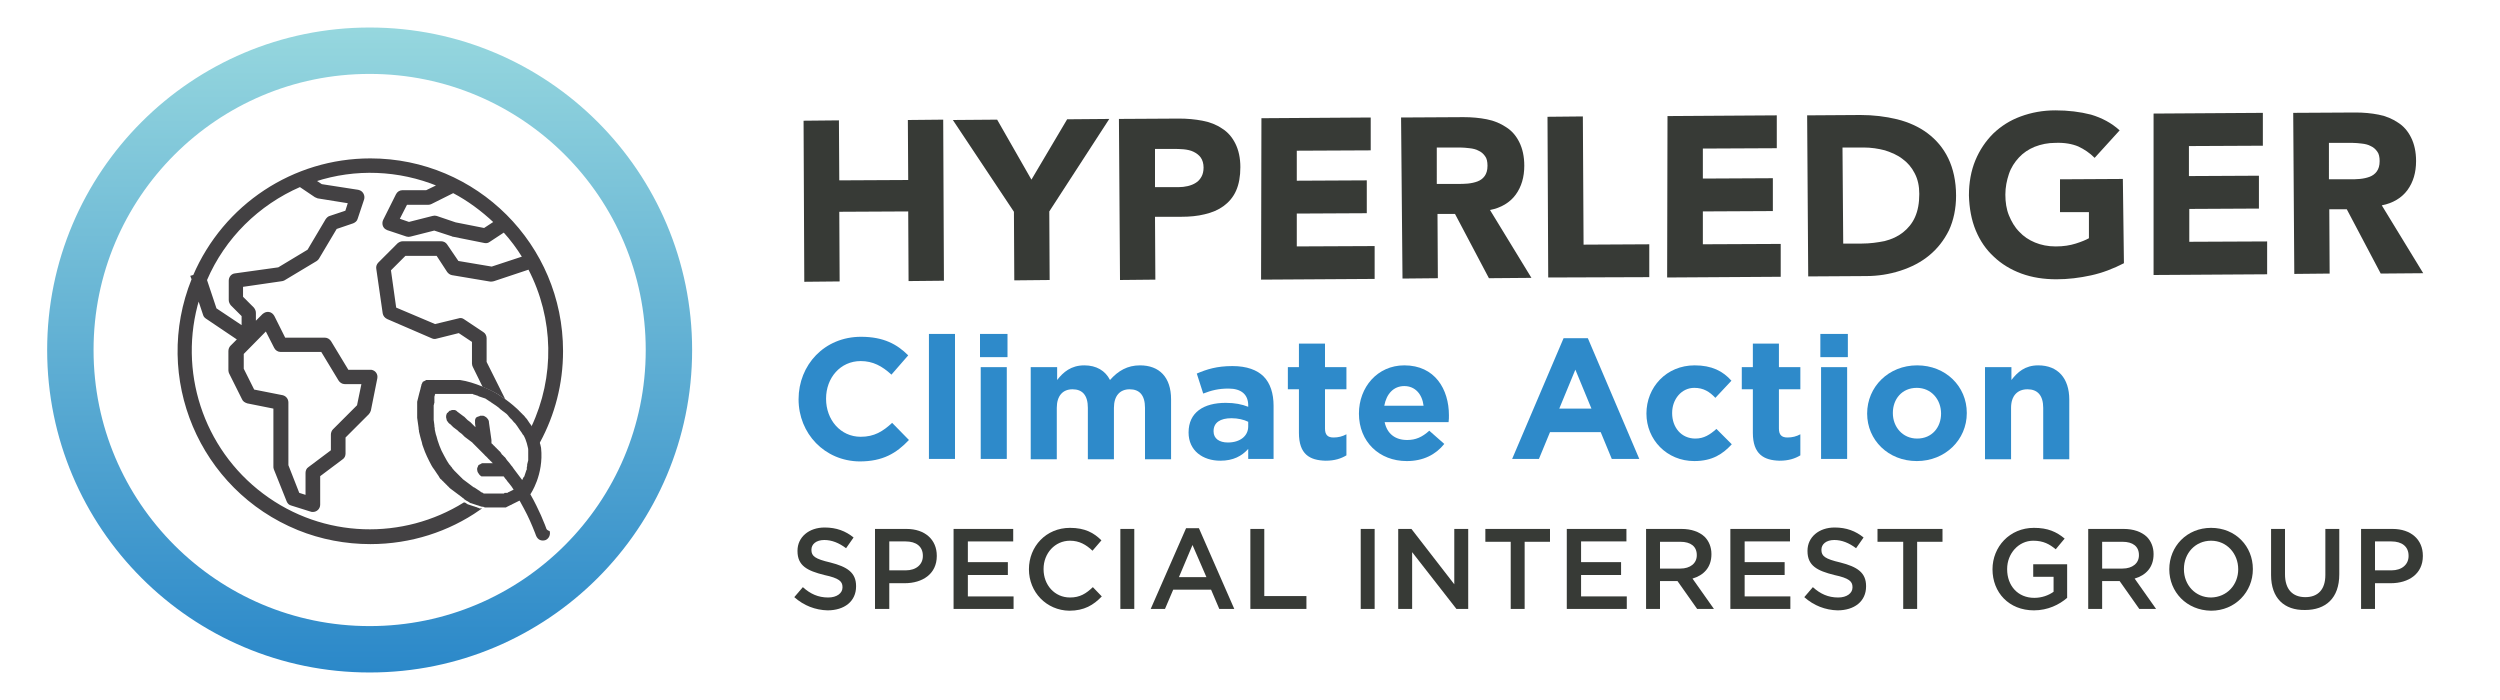 <?xml version="1.0" encoding="UTF-8"?> <!-- Generator: Adobe Illustrator 24.0.2, SVG Export Plug-In . SVG Version: 6.00 Build 0) --> <svg xmlns="http://www.w3.org/2000/svg" xmlns:xlink="http://www.w3.org/1999/xlink" version="1.1" id="Layer_1" x="0px" y="0px" viewBox="0 0 700 196" style="enable-background:new 0 0 700 196;" xml:space="preserve"> <style type="text/css"> .st0{fill:#373A36;} .st1{fill:#424143;} .st2{fill:none;stroke:url(#SVGID_1_);stroke-width:12.991;stroke-miterlimit:10;} .st3{fill:none;stroke:url(#SVGID_2_);stroke-width:12.991;stroke-miterlimit:10;} .st4{fill:none;stroke:url(#SVGID_3_);stroke-width:12.991;stroke-miterlimit:10;} .st5{fill:none;stroke:url(#SVGID_4_);stroke-width:12.991;stroke-miterlimit:10;} .st6{fill:none;stroke:url(#SVGID_5_);stroke-width:12.991;stroke-miterlimit:10;} .st7{fill:none;stroke:url(#SVGID_6_);stroke-width:12.991;stroke-miterlimit:10;} .st8{fill:none;stroke:url(#SVGID_7_);stroke-width:12.991;stroke-miterlimit:10;} .st9{fill:none;stroke:url(#SVGID_8_);stroke-width:12.991;stroke-miterlimit:10;} .st10{fill:none;stroke:url(#SVGID_9_);stroke-width:12.991;stroke-miterlimit:10;} .st11{fill:none;stroke:url(#SVGID_10_);stroke-width:12.991;stroke-miterlimit:10;} .st12{fill:#FFFFFF;} .st13{fill:#424143;stroke:#424143;stroke-width:0.612;stroke-miterlimit:10;} .st14{fill:#2E8ACA;} .st15{fill:none;stroke:url(#SVGID_11_);stroke-width:12.991;stroke-miterlimit:10;} .st16{fill:none;stroke:url(#SVGID_12_);stroke-width:12.991;stroke-miterlimit:10;} .st17{fill:#434244;} .st18{fill:#434143;} .st19{fill:none;stroke:#434143;stroke-width:3.163;stroke-linejoin:round;stroke-miterlimit:10;} .st20{fill:none;stroke:url(#SVGID_13_);stroke-width:12.991;stroke-miterlimit:10;} .st21{fill:#424143;stroke:#424143;stroke-width:0.135;stroke-miterlimit:10;} .st22{fill:none;} .st23{fill:#434143;stroke:#434143;stroke-width:0.5;stroke-miterlimit:10;} .st24{fill:none;stroke:#545453;stroke-width:0;stroke-linecap:round;stroke-linejoin:round;} </style> <g> <g> <path class="st14" d="M223.6,111.8L223.6,111.8c0-9.6,7.2-17.5,17.5-17.5c6.3,0,10.1,2.1,13.2,5.2l-4.7,5.4 c-2.6-2.4-5.2-3.8-8.6-3.8c-5.7,0-9.7,4.7-9.7,10.5v0.1c0,5.8,4,10.6,9.7,10.6c3.8,0,6.2-1.5,8.8-3.9l4.7,4.8 c-3.5,3.7-7.3,6-13.8,6C230.9,129.1,223.6,121.4,223.6,111.8z"></path> <path class="st14" d="M260.1,93.5h7.3v35h-7.3V93.5z"></path> <path class="st14" d="M274.4,93.5h7.7v6.5h-7.7V93.5z M274.6,102.8h7.3v25.7h-7.3V102.8z"></path> <path class="st14" d="M288.7,102.8h7.3v3.6c1.7-2.2,3.9-4.1,7.6-4.1c3.4,0,5.9,1.5,7.2,4.1c2.3-2.6,4.9-4.1,8.4-4.1 c5.4,0,8.7,3.3,8.7,9.5v16.8h-7.3v-14.4c0-3.5-1.5-5.2-4.3-5.2c-2.7,0-4.4,1.8-4.4,5.2v14.4h-7.3v-14.4c0-3.5-1.5-5.2-4.3-5.2 c-2.7,0-4.4,1.8-4.4,5.2v14.4h-7.3V102.8z"></path> <path class="st14" d="M332.8,121.1L332.8,121.1c0-5.7,4.3-8.3,10.4-8.3c2.6,0,4.5,0.4,6.3,1.1v-0.4c0-3-1.9-4.7-5.5-4.7 c-2.8,0-4.8,0.5-7.1,1.4l-1.8-5.6c2.8-1.2,5.6-2.1,10-2.1c4,0,6.9,1.1,8.7,2.9c1.9,1.9,2.8,4.8,2.8,8.2v14.9h-7.1v-2.8 c-1.8,2-4.2,3.3-7.8,3.3C336.8,129,332.8,126.2,332.8,121.1z M349.5,119.4v-1.3c-1.2-0.6-2.9-1-4.7-1c-3.1,0-5,1.2-5,3.6v0.1 c0,2,1.6,3.1,4,3.1C347.2,123.9,349.5,122.1,349.5,119.4z"></path> <path class="st14" d="M363.7,121.2V109h-3.1v-6.2h3.1v-6.6h7.3v6.6h6v6.2h-6v11c0,1.7,0.7,2.5,2.4,2.5c1.3,0,2.5-0.3,3.6-0.9v5.9 c-1.5,0.9-3.3,1.5-5.8,1.5C366.7,128.9,363.7,127.2,363.7,121.2z"></path> <path class="st14" d="M380.5,115.8L380.5,115.8c0-7.4,5.2-13.5,12.7-13.5c8.6,0,12.5,6.7,12.5,14c0,0.6,0,1.2-0.1,1.9h-17.9 c0.7,3.3,3,5,6.3,5c2.4,0,4.2-0.8,6.2-2.6l4.2,3.7c-2.4,3-5.9,4.8-10.5,4.8C386.2,129.1,380.5,123.7,380.5,115.8z M398.6,113.6 c-0.4-3.3-2.4-5.5-5.4-5.5c-3,0-5,2.2-5.6,5.5H398.6z"></path> <path class="st14" d="M437.8,94.7h6.8l14.4,33.8h-7.7l-3.1-7.5H434l-3.1,7.5h-7.5L437.8,94.7z M445.6,114.4l-4.5-10.9l-4.5,10.9 H445.6z"></path> <path class="st14" d="M461,115.8L461,115.8c0-7.4,5.6-13.5,13.5-13.5c4.8,0,7.9,1.6,10.3,4.3l-4.5,4.8c-1.6-1.7-3.3-2.8-5.9-2.8 c-3.6,0-6.2,3.2-6.2,7v0.1c0,3.9,2.5,7.1,6.5,7.1c2.4,0,4.1-1.1,5.9-2.7l4.3,4.3c-2.5,2.7-5.4,4.7-10.5,4.7 C466.7,129.1,461,123.1,461,115.8z"></path> <path class="st14" d="M490.8,121.2V109h-3.1v-6.2h3.1v-6.6h7.3v6.6h6v6.2h-6v11c0,1.7,0.7,2.5,2.4,2.5c1.3,0,2.5-0.3,3.6-0.9v5.9 c-1.5,0.9-3.3,1.5-5.8,1.5C493.9,128.9,490.8,127.2,490.8,121.2z"></path> <path class="st14" d="M509.7,93.5h7.7v6.5h-7.7V93.5z M509.9,102.8h7.3v25.7h-7.3V102.8z"></path> <path class="st14" d="M522.8,115.8L522.8,115.8c0-7.5,6-13.5,14-13.5c8,0,13.9,5.9,13.9,13.3v0.1c0,7.4-6,13.4-14,13.4 C528.7,129.1,522.8,123.2,522.8,115.8z M543.5,115.8L543.5,115.8c0-3.9-2.7-7.2-6.8-7.2c-4.2,0-6.7,3.2-6.7,7v0.1 c0,3.8,2.7,7.1,6.8,7.1C541,122.8,543.5,119.6,543.5,115.8z"></path> <path class="st14" d="M555.9,102.8h7.3v3.6c1.7-2.2,3.8-4.1,7.5-4.1c5.5,0,8.7,3.6,8.7,9.6v16.7h-7.3v-14.4c0-3.5-1.6-5.2-4.4-5.2 s-4.6,1.8-4.6,5.2v14.4h-7.3V102.8z"></path> <path class="st0" d="M222.4,167.2l2.4-2.8c2.1,1.9,4.3,2.9,7.1,2.9c2.4,0,4-1.2,4-2.8v-0.1c0-1.6-0.9-2.5-5.1-3.4 c-4.8-1.2-7.5-2.6-7.5-6.7v-0.1c0-3.8,3.2-6.5,7.6-6.5c3.3,0,5.9,1,8.1,2.8l-2.1,3c-2-1.5-4-2.3-6.1-2.3c-2.3,0-3.6,1.2-3.6,2.7 v0.1c0,1.7,1,2.5,5.3,3.5c4.7,1.2,7.2,2.8,7.2,6.6v0.1c0,4.2-3.3,6.7-8,6.7C228.3,170.8,225.1,169.6,222.4,167.2z"></path> <path class="st0" d="M245,148.1h8.8c5.2,0,8.5,3,8.5,7.5v0.1c0,5-4,7.6-9,7.6H249v7.2H245V148.1z M253.6,159.7c3,0,4.8-1.7,4.8-4 v-0.1c0-2.6-1.9-4-4.8-4H249v8.1H253.6z"></path> <path class="st0" d="M267.1,148.1h16.6v3.5H271v5.8h11.2v3.6H271v6h12.8v3.5h-16.8V148.1z"></path> <path class="st0" d="M288.1,159.4L288.1,159.4c0-6.4,4.8-11.6,11.5-11.6c4.2,0,6.7,1.4,8.8,3.5l-2.5,2.9c-1.8-1.7-3.7-2.8-6.3-2.8 c-4.2,0-7.4,3.5-7.4,7.9v0.1c0,4.4,3.1,7.9,7.4,7.9c2.8,0,4.5-1.1,6.4-2.9l2.5,2.6c-2.3,2.4-4.9,4-9.1,4 C293,170.9,288.1,165.8,288.1,159.4z"></path> <path class="st0" d="M313.7,148.1h3.9v22.4h-3.9V148.1z"></path> <path class="st0" d="M332.1,147.9h3.6l9.9,22.6h-4.2l-2.3-5.4h-10.6l-2.3,5.4h-4L332.1,147.9z M337.8,161.6l-3.9-9l-3.8,9H337.8z"></path> <path class="st0" d="M350.1,148.1h3.9v18.8h11.8v3.6h-15.7V148.1z"></path> <path class="st0" d="M381,148.1h3.9v22.4H381V148.1z"></path> <path class="st0" d="M391.6,148.1h3.6l12,15.5v-15.5h3.9v22.4h-3.3l-12.4-15.9v15.9h-3.9V148.1z"></path> <path class="st0" d="M423,151.7h-7.1v-3.6H434v3.6h-7.1v18.8H423V151.7z"></path> <path class="st0" d="M438.8,148.1h16.6v3.5h-12.7v5.8h11.2v3.6h-11.2v6h12.8v3.5h-16.8V148.1z"></path> <path class="st0" d="M460.8,148.1h10c2.8,0,5,0.8,6.5,2.2c1.2,1.2,1.9,2.9,1.9,4.8v0.1c0,3.7-2.2,5.9-5.3,6.8l6,8.5h-4.7l-5.5-7.8 h-4.9v7.8h-3.9V148.1z M470.5,159.2c2.8,0,4.6-1.5,4.6-3.7v-0.1c0-2.4-1.7-3.7-4.6-3.7h-5.7v7.5H470.5z"></path> <path class="st0" d="M484.6,148.1h16.6v3.5h-12.7v5.8h11.2v3.6h-11.2v6h12.8v3.5h-16.8V148.1z"></path> <path class="st0" d="M505.2,167.2l2.4-2.8c2.1,1.9,4.3,2.9,7.1,2.9c2.4,0,4-1.2,4-2.8v-0.1c0-1.6-0.9-2.5-5.1-3.4 c-4.8-1.2-7.5-2.6-7.5-6.7v-0.1c0-3.8,3.2-6.5,7.6-6.5c3.3,0,5.9,1,8.1,2.8l-2.1,3c-2-1.5-4-2.3-6.1-2.3c-2.3,0-3.6,1.2-3.6,2.7 v0.1c0,1.7,1,2.5,5.3,3.5c4.7,1.2,7.2,2.8,7.2,6.6v0.1c0,4.2-3.3,6.7-8,6.7C511.1,170.8,507.9,169.6,505.2,167.2z"></path> <path class="st0" d="M532.8,151.7h-7.1v-3.6h18.2v3.6h-7.1v18.8h-3.9V151.7z"></path> <path class="st0" d="M557.9,159.4L557.9,159.4c0-6.3,4.8-11.6,11.6-11.6c3.9,0,6.3,1.1,8.6,3l-2.5,3c-1.7-1.4-3.4-2.4-6.3-2.4 c-4.1,0-7.3,3.6-7.3,7.9v0.1c0,4.6,3,8,7.6,8c2.1,0,4-0.7,5.4-1.7v-4.2h-5.7V158h9.5v9.4c-2.2,1.9-5.4,3.5-9.3,3.5 C562.5,170.9,557.9,165.9,557.9,159.4z"></path> <path class="st0" d="M584.6,148.1h10c2.8,0,5,0.8,6.5,2.2c1.2,1.2,1.9,2.9,1.9,4.8v0.1c0,3.7-2.2,5.9-5.3,6.8l6,8.5H599l-5.5-7.8 h-4.9v7.8h-3.9V148.1z M594.3,159.2c2.8,0,4.6-1.5,4.6-3.7v-0.1c0-2.4-1.7-3.7-4.6-3.7h-5.7v7.5H594.3z"></path> <path class="st0" d="M607.4,159.4L607.4,159.4c0-6.4,4.9-11.6,11.7-11.6c6.9,0,11.7,5.2,11.7,11.5v0.1c0,6.3-4.9,11.6-11.7,11.6 C612.2,170.9,607.4,165.7,607.4,159.4z M626.7,159.4L626.7,159.4c0-4.4-3.2-8-7.6-8c-4.4,0-7.6,3.5-7.6,7.9v0.1 c0,4.4,3.2,7.9,7.6,7.9C623.6,167.2,626.7,163.7,626.7,159.4z"></path> <path class="st0" d="M635.9,161v-12.9h3.9v12.7c0,4.2,2.1,6.4,5.7,6.4c3.5,0,5.6-2.1,5.6-6.2v-12.9h3.9v12.7c0,6.7-3.8,10-9.6,10 C639.6,170.9,635.9,167.5,635.9,161z"></path> <path class="st0" d="M661.1,148.1h8.8c5.2,0,8.5,3,8.5,7.5v0.1c0,5-4,7.6-9,7.6H665v7.2h-3.9V148.1z M669.6,159.7 c3,0,4.8-1.7,4.8-4v-0.1c0-2.6-1.9-4-4.8-4H665v8.1H669.6z"></path> </g> <g> <g> <path class="st0" d="M225,33.8l9.9-0.1l0.1,16.8l19.3-0.1l-0.1-16.8l9.9-0.1l0.2,45.1l-9.9,0.1l-0.1-19.5l-19.3,0.1l0.1,19.5 l-9.9,0.1L225,33.8z"></path> </g> <g> <path class="st0" d="M283.9,59.3l-17.1-25.7l12.4-0.1l9.6,16.8l10-16.9l11.8-0.1l-16.8,25.9l0.1,19.2l-9.9,0.1L283.9,59.3z"></path> </g> <g> <path class="st0" d="M313.3,33.3l16.8-0.1c2.3,0,4.5,0.2,6.6,0.6c2.1,0.4,3.9,1.1,5.5,2.2c1.6,1,2.8,2.4,3.7,4.2 c0.9,1.8,1.4,4,1.4,6.6c0,2.6-0.4,4.8-1.2,6.6c-0.8,1.8-2,3.2-3.5,4.3c-1.5,1.1-3.2,1.8-5.3,2.3c-2,0.5-4.2,0.7-6.6,0.7l-7.3,0 l0.1,17.6l-9.9,0.1L313.3,33.3z M323.4,52.4l6.6,0c0.9,0,1.7-0.1,2.6-0.3c0.8-0.2,1.6-0.5,2.2-0.9c0.7-0.4,1.2-1,1.6-1.7 c0.4-0.7,0.6-1.6,0.6-2.6c0-1.1-0.3-2.1-0.8-2.8c-0.5-0.7-1.2-1.2-2-1.6c-0.8-0.4-1.8-0.6-2.8-0.7c-1-0.1-2-0.1-2.9-0.1l-5.1,0 L323.4,52.4z"></path> </g> <g> <path class="st0" d="M353.2,33.1l30.6-0.2l0,9.2l-20.7,0.1l0,8.4l19.6-0.1l0,9.2l-19.6,0.1l0,9.2l21.8-0.1l0,9.2l-31.8,0.2 L353.2,33.1z"></path> </g> <g> <path class="st0" d="M392.3,32.9l17.5-0.1c2.3,0,4.5,0.2,6.5,0.6c2.1,0.4,3.9,1.2,5.4,2.2c1.6,1,2.8,2.4,3.7,4.2 c0.9,1.8,1.4,4,1.4,6.6c0,3.2-0.8,5.9-2.4,8.1c-1.6,2.2-4.1,3.7-7.2,4.3l11.6,19l-11.9,0.1l-9.5-18l-4.9,0l0.1,18l-9.9,0.1 L392.3,32.9z M402.3,51.5l5.9,0c0.9,0,1.8,0,2.8-0.1c1-0.1,1.9-0.3,2.7-0.6c0.8-0.3,1.5-0.8,2-1.5c0.5-0.7,0.8-1.6,0.8-2.9 c0-1.1-0.2-2.1-0.7-2.7c-0.5-0.7-1.1-1.2-1.8-1.5c-0.7-0.4-1.6-0.6-2.5-0.7c-0.9-0.1-1.8-0.2-2.7-0.2l-6.5,0L402.3,51.5z"></path> </g> <g> <path class="st0" d="M433.3,32.7l9.9-0.1l0.2,35.9l18.4-0.1l0,9.2l-28.3,0.1L433.3,32.7z"></path> </g> <g> <path class="st0" d="M466.9,32.5l30.6-0.2l0,9.2l-20.7,0.1l0,8.4l19.6-0.1l0,9.2l-19.6,0.1l0,9.2l21.8-0.1l0,9.2l-31.8,0.2 L466.9,32.5z"></path> </g> <g> <path class="st0" d="M506,32.3l14.9-0.1c3.6,0,7,0.4,10.3,1.2c3.2,0.8,6.1,2.1,8.5,3.9c2.4,1.8,4.4,4.1,5.8,7 c1.4,2.9,2.2,6.4,2.2,10.5c0,3.6-0.7,6.9-2,9.7c-1.4,2.8-3.2,5.1-5.5,7c-2.3,1.9-5,3.3-8.1,4.3c-3.1,1-6.3,1.5-9.6,1.5l-16.2,0.1 L506,32.3z M516.1,68.2l5.2,0c2.3,0,4.4-0.3,6.4-0.7c2-0.5,3.7-1.3,5.1-2.4c1.4-1.1,2.6-2.5,3.4-4.3c0.8-1.8,1.2-3.9,1.2-6.5 c0-2.2-0.4-4.1-1.3-5.8c-0.8-1.6-2-3-3.4-4c-1.4-1.1-3.1-1.8-4.9-2.4c-1.9-0.5-3.9-0.8-6-0.8l-5.9,0L516.1,68.2z"></path> </g> <g> <path class="st0" d="M594.7,73.7c-2.9,1.5-6,2.7-9.2,3.4c-3.2,0.7-6.4,1.1-9.7,1.1c-3.5,0-6.8-0.5-9.8-1.6 c-3-1.1-5.6-2.7-7.7-4.7c-2.2-2-3.9-4.5-5.1-7.4c-1.2-2.9-1.8-6.2-1.9-9.8c0-3.6,0.6-6.9,1.8-9.8c1.2-2.9,2.9-5.4,5-7.5 c2.2-2.1,4.7-3.7,7.7-4.8c3-1.1,6.2-1.7,9.7-1.7c3.6,0,6.9,0.4,10,1.2c3,0.9,5.7,2.3,8,4.4l-7,7.7c-1.4-1.4-2.9-2.4-4.6-3.2 c-1.7-0.7-3.8-1.1-6.4-1c-2.1,0-4,0.4-5.8,1.1c-1.7,0.7-3.2,1.7-4.4,3c-1.2,1.3-2.2,2.8-2.8,4.6c-0.6,1.8-1,3.7-1,5.8 c0,2.1,0.3,4.1,1,5.8s1.6,3.3,2.9,4.6c1.2,1.3,2.7,2.3,4.4,3c1.7,0.7,3.6,1.1,5.8,1.1c2.2,0,4-0.3,5.6-0.8c1.6-0.5,2.8-1,3.7-1.5 l0-7.3l-8.1,0l0-9.2l17.6-0.1L594.7,73.7z"></path> </g> <g> <path class="st0" d="M603,31.8l30.6-0.2l0,9.2l-20.7,0.1l0,8.4l19.6-0.1l0,9.2L613,58.5l0,9.2l21.8-0.1l0,9.2l-31.8,0.2L603,31.8 z"></path> </g> <g> <path class="st0" d="M642.1,31.6l17.4-0.1c2.3,0,4.5,0.2,6.5,0.6c2.1,0.4,3.9,1.2,5.4,2.2c1.6,1,2.8,2.4,3.7,4.2 c0.9,1.8,1.4,4,1.4,6.6c0,3.2-0.8,5.9-2.4,8.1c-1.6,2.2-4.1,3.7-7.2,4.3l11.6,19l-11.9,0.1l-9.5-18l-4.9,0l0.1,18l-9.9,0.1 L642.1,31.6z M652.1,50.2l5.9,0c0.9,0,1.8,0,2.8-0.1c1-0.1,1.9-0.3,2.7-0.6c0.8-0.3,1.5-0.8,2-1.5c0.5-0.7,0.8-1.6,0.8-2.9 c0-1.1-0.2-2.1-0.7-2.7c-0.5-0.7-1.1-1.2-1.8-1.5c-0.7-0.4-1.6-0.6-2.5-0.7c-0.9-0.1-1.8-0.2-2.7-0.2l-6.5,0L652.1,50.2z"></path> </g> </g> </g> <linearGradient id="SVGID_1_" gradientUnits="userSpaceOnUse" x1="103.529" y1="188.263" x2="103.529" y2="7.737"> <stop offset="0" style="stop-color:#2B88C9"></stop> <stop offset="1" style="stop-color:#96D7DE"></stop> </linearGradient> <circle class="st2" cx="103.5" cy="98" r="83.8"></circle> <g> <path class="st22" d="M119.8,57.1h-6.1l-2.2,4.3l2.9,1l6.7-1.7c0.3-0.1,0.7-0.1,1,0l5.3,1.8l8.1,1.6l2.9-1.9 c-3.5-3.3-7.4-6.2-11.7-8.4l-6.2,3.1C120.3,57,120.1,57.1,119.8,57.1z"></path> <path class="st22" d="M67.8,91.4v-3.1l-3.1-3.1c-0.3-0.3-0.5-0.8-0.5-1.3v-5.4c0-0.9,0.7-1.6,1.5-1.8L78,75.1l8.3-5l5.1-8.6 c0.2-0.4,0.6-0.6,1-0.8l4.5-1.5l0.8-2.5L89,55.3c-0.3,0-0.5-0.1-0.7-0.3L84,52.1c-11.8,5-21.2,14.4-26.4,26.2l2.7,8.1L67.8,91.4z"></path> <path class="st22" d="M126,132.2c-0.2-0.2-0.4-0.5-0.6-0.7c-0.1-0.2-0.2-0.4-0.4-0.5c0.1,0.2,0.2,0.4,0.4,0.5 C125.6,131.7,125.8,131.9,126,132.2c0.1,0.2,0.3,0.3,0.5,0.5c0.2,0.2,0.3,0.3,0.5,0.5c-0.2-0.2-0.3-0.3-0.5-0.5 C126.3,132.5,126.1,132.4,126,132.2z"></path> <path class="st22" d="M121.1,122.5c0.1,0.4,0.2,0.8,0.3,1.1c0.3,1,0.7,2,1.1,2.9c-0.4-0.9-0.8-1.9-1.1-2.9 C121.3,123.3,121.2,122.9,121.1,122.5z"></path> <path class="st22" d="M129.9,135.9c0.1,0.1,0.3,0.2,0.4,0.3c0.1,0.1,0.3,0.2,0.4,0.3c-0.1-0.1-0.3-0.2-0.4-0.3 C130.2,136.1,130,136,129.9,135.9z"></path> <path class="st22" d="M141.3,137.8C141.4,137.8,141.4,137.8,141.3,137.8c0.1,0,0.1-0.1,0.1-0.1 C141.5,137.7,141.4,137.7,141.3,137.8C141.4,137.8,141.4,137.8,141.3,137.8z"></path> <path class="st22" d="M124.7,110.1L124.7,110.1c0.1,0,0.1,0,0.2,0C124.8,110.1,124.8,110.1,124.7,110.1z"></path> <path class="st22" d="M120.5,119.7c0,0.2,0,0.4,0.1,0.5c0,0.3,0.1,0.5,0.1,0.8c-0.1-0.3-0.1-0.5-0.1-0.8 C120.6,120,120.6,119.9,120.5,119.7z"></path> <path class="st22" d="M140.9,138c0,0,0.1,0,0.1,0c0,0,0,0,0.1,0c0,0,0,0-0.1,0C141,138,140.9,138,140.9,138z"></path> <path class="st22" d="M140,138.4c0,0,0.1,0,0.1-0.1c0,0,0.1,0,0.1-0.1c0,0-0.1,0-0.1,0.1C140.1,138.3,140.1,138.4,140,138.4z"></path> <path class="st22" d="M139.3,138.5C139.3,138.5,139.2,138.5,139.3,138.5L139.3,138.5C139.2,138.5,139.3,138.5,139.3,138.5 c0.1,0,0.2,0,0.2,0c0.1,0,0.2,0,0.2,0c-0.1,0-0.2,0-0.2,0C139.4,138.5,139.3,138.5,139.3,138.5z"></path> <path class="st22" d="M140.5,138.2c0,0,0.1,0,0.1,0c0,0,0.1,0,0.1,0c0,0-0.1,0-0.1,0C140.6,138.1,140.5,138.2,140.5,138.2z"></path> <path class="st22" d="M128.1,134.5c0.1,0.1,0.1,0.2,0.2,0.2c0.1,0.1,0.3,0.2,0.4,0.3c-0.1-0.1-0.3-0.2-0.4-0.3 C128.3,134.6,128.2,134.5,128.1,134.5z"></path> <path class="st22" d="M130.9,110.9c0,0-0.1,0-0.1,0c0,0-0.1,0-0.1,0c0,0,0.1,0,0.1,0C130.8,110.8,130.9,110.8,130.9,110.9z"></path> <path class="st22" d="M130.3,110.7c0,0-0.1,0-0.1,0c0,0-0.1,0-0.1,0c0,0,0.1,0,0.1,0C130.3,110.7,130.3,110.7,130.3,110.7z"></path> <path class="st22" d="M129.3,110.5c-0.1,0-0.1,0-0.2,0c-0.1,0-0.1,0-0.2,0c0.1,0,0.1,0,0.2,0C129.2,110.5,129.2,110.5,129.3,110.5z "></path> <path class="st22" d="M120.3,116.2c0,0.2,0,0.4,0,0.5c0,0.2,0,0.4,0,0.5c0-0.2,0-0.4,0-0.5C120.3,116.6,120.3,116.4,120.3,116.2z"></path> <path class="st22" d="M129.8,110.6c0,0-0.1,0-0.1,0c0,0-0.1,0-0.1,0c0,0,0.1,0,0.1,0C129.7,110.6,129.8,110.6,129.8,110.6z"></path> <path class="st22" d="M134,111.9c0.1,0,0.2,0.1,0.3,0.1c0.1,0,0.2,0.1,0.3,0.1c0.1,0,0.2,0.1,0.3,0.1c-0.1,0-0.2-0.1-0.3-0.1 c-0.1,0-0.2-0.1-0.3-0.1C134.2,111.9,134.1,111.9,134,111.9c-0.1,0-0.2-0.1-0.3-0.1c-0.1,0-0.1,0-0.2-0.1c0,0,0.1,0,0.2,0.1 C133.8,111.8,133.9,111.8,134,111.9z"></path> <path class="st22" d="M138.2,114L138.2,114C138.2,114,138.2,114,138.2,114c-0.2-0.1-0.3-0.2-0.4-0.2 C137.9,113.9,138,113.9,138.2,114C138.2,114,138.2,114,138.2,114z"></path> <path class="st22" d="M132.1,111.1c0.1,0,0.1,0.1,0.2,0.1C132.3,111.2,132.2,111.2,132.1,111.1c-0.1,0-0.2,0-0.3-0.1 c0,0-0.1,0-0.1,0c0,0,0.1,0,0.1,0C132,111.1,132.1,111.1,132.1,111.1z"></path> <path class="st22" d="M136.5,113c0.1,0.1,0.2,0.1,0.3,0.2c0.1,0,0.1,0.1,0.2,0.1c-0.1,0-0.1-0.1-0.2-0.1 C136.7,113.2,136.6,113.1,136.5,113c-0.1-0.1-0.2-0.1-0.3-0.2c-0.1-0.1-0.2-0.1-0.3-0.2c0.1,0.1,0.2,0.1,0.3,0.2 C136.2,112.9,136.3,113,136.5,113z"></path> <path class="st22" d="M128.6,110.3c0.1,0,0.1,0,0.2,0C128.7,110.3,128.6,110.3,128.6,110.3c-0.1,0-0.2,0-0.3,0c-0.1,0-0.2,0-0.3,0 c0.1,0,0.2,0,0.3,0C128.4,110.3,128.5,110.3,128.6,110.3z"></path> <path class="st22" d="M131.5,111c0,0-0.1,0-0.1,0c0,0-0.1,0-0.1,0c0,0,0.1,0,0.1,0C131.4,111,131.4,111,131.5,111z"></path> <path class="st22" d="M120.9,110.9c0-0.1,0-0.3,0.1-0.4c0,0,0,0,0,0c0,0,0,0,0,0C120.9,110.6,120.9,110.8,120.9,110.9 c0,0.1,0,0.3-0.1,0.4c0,0.1,0,0.1,0,0.2c0-0.1,0-0.1,0-0.2C120.8,111.2,120.8,111,120.9,110.9z"></path> <path class="st22" d="M120.7,111.9c0,0.1,0,0.1,0,0.2c0,0.1,0,0.1,0,0.2c0-0.1,0-0.1,0-0.2C120.7,112,120.7,112,120.7,111.9z"></path> <path class="st22" d="M126.5,110.2c0.1,0,0.1,0,0.2,0C126.6,110.2,126.6,110.2,126.5,110.2c-0.1,0-0.2,0-0.3,0c-0.1,0-0.2,0-0.3,0 c0.1,0,0.2,0,0.3,0C126.3,110.2,126.4,110.2,126.5,110.2z"></path> <path class="st22" d="M120.3,115.2c0-0.1,0-0.1,0-0.2C120.3,115,120.3,115.1,120.3,115.2c0,0.2,0,0.4,0,0.5c0,0.2,0,0.4,0,0.5 c0-0.2,0-0.4,0-0.5C120.3,115.5,120.3,115.3,120.3,115.2z"></path> <path class="st22" d="M120.4,114c0,0,0,0.1,0,0.1c0,0.1,0,0.1,0,0.2c0-0.1,0-0.1,0-0.2C120.4,114.1,120.4,114,120.4,114z"></path> <path class="st22" d="M120.6,112.6c0,0.1,0,0.2,0,0.3c0,0.1,0,0.3-0.1,0.4c0-0.1,0-0.3,0.1-0.4 C120.6,112.8,120.6,112.7,120.6,112.6z"></path> <path class="st22" d="M123.2,110.2c0,0-0.1,0-0.1,0s-0.1,0-0.1,0c0,0,0.1,0,0.1,0C123.1,110.2,123.1,110.2,123.2,110.2z"></path> <path class="st22" d="M124.5,110.1c-0.1,0-0.2,0-0.2,0c-0.1,0-0.2,0-0.2,0c0.1,0,0.2,0,0.2,0C124.3,110.1,124.4,110.1,124.5,110.1z "></path> <path class="st22" d="M121.4,110.4c-0.1,0-0.2,0-0.2,0c0,0-0.1,0-0.1,0c0,0,0.1,0,0.1,0C121.2,110.4,121.3,110.4,121.4,110.4z"></path> <path class="st22" d="M122.7,110.2c0,0-0.1,0-0.1,0c0,0-0.1,0-0.1,0c0,0,0.1,0,0.1,0C122.6,110.2,122.7,110.2,122.7,110.2z"></path> <path class="st22" d="M125.8,115.3c-0.1,0-0.1,0-0.2,0.1c0,0-0.1,0-0.1,0c0,0,0.1,0,0.1,0C125.7,115.3,125.7,115.3,125.8,115.3 c0.1,0,0.1-0.1,0.2-0.1c0.1,0,0.2,0,0.2,0c-0.1,0-0.2,0-0.2,0C126,115.2,125.9,115.2,125.8,115.3z"></path> <path class="st22" d="M131.5,118.7c0.1,0.1,0.1,0.1,0.2,0.2c0.1,0.1,0.1,0.1,0.2,0.2c-0.1-0.1-0.1-0.1-0.2-0.2 C131.6,118.8,131.5,118.7,131.5,118.7z"></path> <path class="st22" d="M127.1,115.3c0.1,0,0.2,0.1,0.3,0.2c0,0,0.1,0,0.1,0.1c0,0-0.1,0-0.1-0.1 C127.3,115.4,127.2,115.3,127.1,115.3z"></path> <path class="st22" d="M127.7,115.6C127.7,115.6,127.7,115.6,127.7,115.6c0.2,0.1,0.3,0.3,0.4,0.4 C128,115.8,127.9,115.7,127.7,115.6C127.7,115.6,127.7,115.6,127.7,115.6z"></path> <path class="st22" d="M129.9,117.4c0.1,0.1,0.1,0.1,0.2,0.2s0.1,0.1,0.2,0.2c-0.1-0.1-0.1-0.1-0.2-0.2S129.9,117.4,129.9,117.4z"></path> <path class="st22" d="M128.9,116.6c0.1,0.1,0.3,0.2,0.4,0.3c0.1,0.1,0.2,0.1,0.3,0.2c-0.1-0.1-0.2-0.1-0.3-0.2 C129.2,116.8,129,116.7,128.9,116.6z"></path> <path class="st22" d="M128.1,115.9c0.1,0.1,0.3,0.2,0.4,0.3c0.1,0.1,0.3,0.2,0.4,0.3c-0.1-0.1-0.3-0.2-0.4-0.3 C128.4,116.2,128.2,116,128.1,115.9z"></path> <path class="st22" d="M147.4,130.8c0,0.1,0,0.1,0,0.2C147.4,130.9,147.4,130.8,147.4,130.8c0-0.1,0.1-0.2,0.1-0.4 c0-0.1,0-0.1,0-0.2c0,0.1,0,0.1,0,0.2C147.5,130.5,147.5,130.6,147.4,130.8z"></path> <path class="st22" d="M124.5,117.5c0,0.2,0.1,0.5,0.3,0.7C124.6,118,124.6,117.8,124.5,117.5z"></path> <path class="st22" d="M67.8,103.2l3,6l8.1,1.6c0.8,0.2,1.4,0.9,1.4,1.8v17.6l3.1,7.9l2.2,0.7v-6.5c0-0.6,0.3-1.1,0.7-1.4l6.4-4.8 v-4.5c0-0.5,0.2-0.9,0.5-1.3l6.8-6.8l1.3-6.3h-5c-0.6,0-1.2-0.3-1.5-0.9l-4.9-8.1H78.6c-0.7,0-1.3-0.4-1.6-1l-2.5-4.9L67.8,99 V103.2z"></path> <path class="st22" d="M124.8,115.9c0,0.1-0.1,0.1-0.1,0.2c-0.1,0.1-0.1,0.2-0.1,0.3c0,0.1-0.1,0.2-0.1,0.3c0-0.1,0.1-0.2,0.1-0.3 c0-0.1,0.1-0.2,0.1-0.3C124.7,116,124.8,116,124.8,115.9C124.8,115.9,124.8,115.9,124.8,115.9c0.1-0.1,0.2-0.1,0.2-0.2 C125,115.8,124.9,115.8,124.8,115.9C124.8,115.9,124.8,115.9,124.8,115.9z"></path> <path class="st22" d="M132.3,101.9v-6.2l-3.9-2.6l-6.4,1.6c-0.4,0.1-0.8,0.1-1.1-0.1l-12.5-5.4c-0.6-0.2-1-0.8-1.1-1.4l-1.8-12.5 c-0.1-0.6,0.1-1.1,0.5-1.5l5.4-5.4c0.3-0.3,0.8-0.5,1.3-0.5h10.7c0.6,0,1.2,0.3,1.5,0.8l3.2,4.7l9.5,1.6l8.8-2.9 c-1.6-2.6-3.4-5-5.4-7.2l-4.1,2.7c-0.4,0.3-0.9,0.4-1.3,0.3l-9-1.8c-0.1,0-0.1,0-0.2-0.1l-4.9-1.6l-6.7,1.7c-0.3,0.1-0.7,0.1-1,0 l-5.4-1.8c-0.1,0-0.2-0.1-0.2-0.1c-0.9-0.4-1.2-1.5-0.8-2.4l3.6-7.2c0.3-0.6,0.9-1,1.6-1h6.7l3.3-1.6c-11-4.5-23.2-5-34.5-1.3 l1.8,1.2l10.4,1.7c0.1,0,0.2,0,0.3,0.1c0.9,0.3,1.4,1.3,1.1,2.3l-1.8,5.4c-0.2,0.5-0.6,1-1.1,1.1L94.1,64l-5,8.4 c-0.2,0.3-0.4,0.5-0.6,0.6l-9,5.4c-0.2,0.1-0.4,0.2-0.7,0.2l-11,1.6v3.1l3.1,3.1c0.3,0.3,0.5,0.8,0.5,1.3v2.8l2.3-2.3 c0.4-0.4,1-0.6,1.6-0.5c0.6,0.1,1.1,0.5,1.3,1l3.1,6.2h11.4c0.6,0,1.2,0.3,1.5,0.9l4.9,8.1h6.2c0.1,0,0.2,0,0.4,0 c1,0.2,1.6,1.1,1.4,2.1l-1.8,9c-0.1,0.3-0.2,0.7-0.5,0.9l-6.6,6.6v4.6c0,0.6-0.3,1.1-0.7,1.4l-6.4,4.8v8.1c0,1-0.8,1.8-1.8,1.8 c-0.2,0-0.4,0-0.6-0.1l-5.4-1.8c-0.5-0.2-0.9-0.5-1.1-1l-3.6-9c-0.1-0.2-0.1-0.4-0.1-0.7v-16.4l-7.5-1.5c-0.5-0.1-1-0.5-1.3-1 l-3.6-7.2c-0.1-0.2-0.2-0.5-0.2-0.8v-5.4c0-0.5,0.2-0.9,0.5-1.3l2-2l-8.9-6c-0.3-0.2-0.6-0.5-0.7-0.9l-1.5-4.5 c-6.2,20.2,1,42.1,17.9,54.8c17,12.8,39.5,13,56.5,2.5c-0.1,0-0.1-0.1-0.2-0.1c-0.1-0.1-0.2-0.1-0.3-0.2s-0.2-0.1-0.3-0.2 c0,0-0.1,0-0.1-0.1c-0.1-0.1-0.2-0.1-0.2-0.2c-0.1-0.1-0.3-0.2-0.4-0.3c-0.1-0.1-0.3-0.2-0.4-0.3c-0.1-0.1-0.3-0.2-0.4-0.3 c-0.1-0.1-0.3-0.2-0.4-0.3c-0.1-0.1-0.3-0.2-0.4-0.3c-0.1-0.1-0.3-0.2-0.4-0.3c-0.1-0.1-0.3-0.2-0.4-0.3c-0.1-0.1-0.3-0.2-0.4-0.3 c-0.1-0.1-0.3-0.2-0.4-0.3c-0.2-0.2-0.3-0.4-0.5-0.5c-0.2-0.2-0.3-0.4-0.5-0.5c-0.2-0.2-0.3-0.4-0.5-0.5c-0.2-0.2-0.3-0.4-0.5-0.5 c-0.2-0.2-0.3-0.4-0.5-0.5c-0.2-0.2-0.3-0.3-0.5-0.5c-0.3-0.3-0.5-0.7-0.7-1.1c-0.3-0.4-0.5-0.8-0.8-1.2c-0.3-0.4-0.6-0.8-0.8-1.2 c-0.9-1.6-1.7-3.3-2.3-5.1c-0.2-0.5-0.3-1-0.4-1.4c-0.1-0.5-0.3-0.9-0.4-1.4c-0.1-0.4-0.2-0.8-0.3-1.2c0-0.2,0-0.5-0.1-0.7 c0-0.2-0.1-0.5-0.1-0.7c0-0.2-0.1-0.5-0.1-0.7c0-0.2-0.1-0.5-0.1-0.7c0-0.2-0.1-0.5-0.1-0.7c0-0.2-0.1-0.5-0.1-0.7 c0-0.2,0-0.3,0-0.5c0-0.2,0-0.3,0-0.5c0-0.2,0-0.3,0-0.5c0-0.2,0-0.3,0-0.5c0-0.2,0-0.3,0-0.5c0-0.2,0-0.3,0-0.5c0-0.2,0-0.3,0-0.5 c0-0.2,0-0.3,0-0.5c0-0.2,0-0.3,0-0.5c0-0.1,0.1-0.2,0.1-0.4c0-0.1,0.1-0.2,0.1-0.4c0-0.1,0.1-0.2,0.1-0.4c0-0.1,0.1-0.2,0.1-0.4 c0-0.1,0.1-0.2,0.1-0.4c0-0.1,0.1-0.2,0.1-0.4c0-0.1,0.1-0.3,0.1-0.4c0-0.1,0-0.3,0.1-0.4c0-0.1,0-0.3,0.1-0.4c0-0.1,0-0.3,0.1-0.4 c0-0.1,0-0.3,0.1-0.4c0-0.1,0-0.3,0.1-0.4c0,0,0,0,0,0c0-0.1,0.1-0.1,0.1-0.2c0-0.1,0.1-0.2,0.1-0.2c0-0.1,0.1-0.2,0.1-0.2 c0.1-0.1,0.1-0.2,0.1-0.2c0.1-0.1,0.1-0.1,0.2-0.1c0.1,0,0.1-0.1,0.2-0.1c0.1,0,0.1-0.1,0.2-0.1c0.1,0,0.1-0.1,0.2-0.1 c0,0,0.1-0.1,0.1-0.1c0,0,0.1,0,0.1,0c0.1,0,0.2,0,0.2,0c0.1,0,0.2,0,0.2,0c0.1,0,0.2,0,0.2,0c0.1,0,0.2,0,0.2,0c0.1,0,0.2,0,0.2,0 c0.1,0,0.2,0,0.2,0c0.1,0,0.2,0,0.2,0c0.1,0,0.2,0,0.2,0c0.1,0,0.2,0,0.2,0c0.1,0,0.2,0,0.2,0c0.1,0,0.2,0,0.2,0s0.2,0,0.2,0 c0.1,0,0.2,0,0.2,0c0.1,0,0.2,0,0.2,0c0.1,0,0.2,0,0.2,0c0.1,0,0.2,0,0.2,0s0.2,0,0.2,0c0.1,0,0.2,0,0.2,0c0.1,0,0.2,0,0.2,0 c0.1,0,0.2,0,0.2,0c0.1,0,0.2,0,0.2,0c0.1,0,0.2,0,0.2,0c0.1,0,0.2,0,0.2,0c0.1,0,0.2,0,0.2,0c0.1,0,0.2,0,0.2,0c0.1,0,0.2,0,0.2,0 s0.2,0,0.2,0c0.1,0,0.2,0,0.2,0c0.1,0,0.2,0,0.2,0c0.1,0,0.2,0,0.3,0c0.1,0,0.2,0,0.3,0c0.1,0,0.2,0,0.3,0c0.1,0,0.2,0,0.3,0 c0.1,0,0.2,0,0.3,0c0.1,0,0.2,0,0.3,0c0.1,0,0.2,0,0.3,0c0.1,0,0.2,0,0.3,0c0.1,0,0.2,0,0.3,0c0.1,0,0.2,0,0.3,0c0.1,0,0.2,0,0.3,0 c0.1,0,0.2,0,0.3,0c2.1,0.3,4.2,1,6.2,1.8l-2.7-5.5C132.4,102.4,132.3,102.2,132.3,101.9z"></path> <path class="st22" d="M131.1,123.7c-0.1-0.1-0.3-0.2-0.4-0.3c-0.1-0.1-0.3-0.2-0.4-0.3c0.1,0.1,0.3,0.2,0.4,0.3 C130.8,123.5,131,123.6,131.1,123.7z"></path> <path class="st22" d="M129.3,122.2c-0.1-0.1-0.1-0.1-0.2-0.2c-0.1-0.1-0.1-0.1-0.2-0.2c0.1,0.1,0.1,0.1,0.2,0.2 C129.2,122.1,129.3,122.2,129.3,122.2z"></path> <path class="st22" d="M127.5,120.7c0.1,0.1,0.1,0.1,0.2,0.2C127.7,120.8,127.6,120.8,127.5,120.7c-0.1-0.1-0.3-0.2-0.4-0.3 c-0.1-0.1-0.3-0.2-0.4-0.3c0.1,0.1,0.3,0.2,0.4,0.3C127.3,120.5,127.4,120.6,127.5,120.7z"></path> <path class="st22" d="M125.5,119c0.1,0.1,0.1,0.1,0.2,0.2C125.7,119.2,125.6,119.1,125.5,119c-0.1-0.1-0.2-0.2-0.4-0.3c0,0,0,0,0,0 c0,0,0,0,0,0C125.3,118.8,125.4,118.9,125.5,119z"></path> <path class="st22" d="M126.7,120c-0.1-0.1-0.3-0.2-0.4-0.3c-0.1-0.1-0.1-0.1-0.2-0.2c0.1,0.1,0.1,0.1,0.2,0.2 C126.5,119.8,126.6,119.9,126.7,120z"></path> <path class="st22" d="M131.7,124.2c0-0.1-0.1-0.1-0.2-0.2c-0.1-0.1-0.3-0.2-0.4-0.3c0.1,0.1,0.3,0.2,0.4,0.3 C131.6,124.1,131.6,124.2,131.7,124.2z"></path> <path class="st23" d="M133.8,142.4c-0.1,0-0.2,0-0.3-0.1s-0.2,0-0.3-0.1c-0.1,0-0.2,0-0.3-0.1c-0.1,0-0.2-0.1-0.3-0.1 c-0.1,0-0.2-0.1-0.3-0.1s-0.2-0.1-0.3-0.1c-0.1,0-0.2-0.1-0.3-0.1c-0.1,0-0.2-0.1-0.3-0.1c-0.1,0-0.2-0.1-0.3-0.1 c-0.1,0-0.2-0.1-0.3-0.1c-0.1-0.1-0.2-0.1-0.3-0.2c-0.1-0.1-0.2-0.1-0.3-0.2c-0.1,0-0.1-0.1-0.2-0.1c-17,10.6-39.5,10.3-56.5-2.5 c-16.9-12.7-24-34.6-17.9-54.8l1.5,4.5c0.1,0.4,0.4,0.7,0.7,0.9l8.9,6l-2,2c-0.3,0.3-0.5,0.8-0.5,1.3v5.4c0,0.3,0.1,0.6,0.2,0.8 l3.6,7.2c0.2,0.5,0.7,0.8,1.3,1l7.5,1.5v16.4c0,0.2,0,0.5,0.1,0.7l3.6,9c0.2,0.5,0.6,0.9,1.1,1L87,143c0.2,0.1,0.4,0.1,0.6,0.1 c1,0,1.8-0.8,1.8-1.8v-8.1l6.4-4.8c0.5-0.3,0.7-0.9,0.7-1.4v-4.6l6.6-6.6c0.2-0.2,0.4-0.6,0.5-0.9l1.8-9c0.2-1-0.4-1.9-1.4-2.1 c-0.1,0-0.2,0-0.4,0h-6.2l-4.9-8.1c-0.3-0.5-0.9-0.9-1.5-0.9H79.7l-3.1-6.2c-0.3-0.5-0.7-0.9-1.3-1c-0.6-0.1-1.1,0.1-1.6,0.5 l-2.3,2.3v-2.8c0-0.5-0.2-0.9-0.5-1.3l-3.1-3.1v-3.1l11-1.6c0.2,0,0.5-0.1,0.7-0.2l9-5.4c0.3-0.2,0.5-0.4,0.6-0.6l5-8.4l4.7-1.6 c0.5-0.2,1-0.6,1.1-1.1l1.8-5.4c0.3-0.9-0.2-2-1.1-2.3c-0.1,0-0.2-0.1-0.3-0.1L90,51.8l-1.8-1.2c11.3-3.7,23.5-3.2,34.5,1.3 l-3.3,1.6h-6.7c-0.7,0-1.3,0.4-1.6,1l-3.6,7.2c-0.4,0.9-0.1,2,0.8,2.4c0.1,0,0.2,0.1,0.2,0.1l5.4,1.8c0.3,0.1,0.7,0.1,1,0l6.7-1.7 l4.9,1.6c0.1,0,0.1,0,0.2,0.1l9,1.8c0.5,0.1,0.9,0,1.3-0.3l4.1-2.7c2,2.2,3.8,4.6,5.4,7.2l-8.8,2.9l-9.5-1.6l-3.2-4.7 c-0.3-0.5-0.9-0.8-1.5-0.8h-10.7c-0.5,0-0.9,0.2-1.3,0.5l-5.4,5.4c-0.4,0.4-0.6,1-0.5,1.5l1.8,12.5c0.1,0.6,0.5,1.1,1.1,1.4 l12.5,5.4c0.4,0.2,0.8,0.2,1.1,0.1l6.4-1.6l3.9,2.6v6.2c0,0.3,0.1,0.6,0.2,0.8l2.7,5.5c1.9,0.8,3.8,1.7,5.5,2.9l-4.8-9.6v-6.7 c0-0.6-0.3-1.2-0.8-1.5l-5.4-3.6c-0.4-0.3-0.9-0.4-1.4-0.2l-6.6,1.6l-11.1-4.7l-1.5-10.7l4.2-4.2h9l3,4.6c0.3,0.4,0.7,0.7,1.2,0.8 l10.7,1.8c0.3,0,0.6,0,0.9-0.1l9.9-3.3c7.3,14,7.5,30.4,0.9,44.4c0,0,0.1,0.1,0.1,0.1c0.2,0.4,0.5,0.8,0.8,1.2 c0.5,0.9,0.8,1.8,1.1,2.8c4.1-7.6,6.4-16.2,6.4-25.4c0-29.7-24.1-53.7-53.7-53.7c-21.5,0-40.9,12.8-49.4,32.6l-0.7,0.2l0.3,0.8 c-11.1,27.5,2.1,58.8,29.6,70c6.4,2.6,13.3,3.9,20.2,3.9c11.3,0,21.9-3.5,30.5-9.5c0,0-0.1,0-0.1,0 C134,142.5,133.9,142.4,133.8,142.4z M154.7,112.2l-0.7-1.6L154.7,112.2z M138.5,62.2l-2.9,1.9l-8.1-1.6l-5.3-1.8 c-0.3-0.1-0.7-0.1-1,0l-6.7,1.7l-2.9-1l2.2-4.3h6.1c0.3,0,0.6-0.1,0.8-0.2l6.2-3.1C131.1,56,135,58.9,138.5,62.2z M74.5,92.4 l2.5,4.9c0.3,0.6,0.9,1,1.6,1h11.5l4.9,8.1c0.3,0.5,0.9,0.9,1.5,0.9h5l-1.3,6.3l-6.8,6.8c-0.3,0.3-0.5,0.8-0.5,1.3v4.5l-6.4,4.8 c-0.5,0.3-0.7,0.9-0.7,1.4v6.5l-2.2-0.7l-3.1-7.9v-17.6c0-0.9-0.6-1.6-1.4-1.8l-8.1-1.6l-3-6V99L74.5,92.4z M84,52.1l4.3,2.9 c0.2,0.1,0.4,0.2,0.7,0.3l8.7,1.4l-0.8,2.5l-4.5,1.5c-0.4,0.1-0.7,0.4-1,0.8l-5.1,8.6l-8.3,5l-12.2,1.7c-0.9,0.1-1.5,0.9-1.5,1.8 V84c0,0.5,0.2,0.9,0.5,1.3l3.1,3.1v3.1l-7.5-5l-2.7-8.1C62.8,66.5,72.3,57.2,84,52.1z"></path> <path class="st18" d="M139.1,138.5c0,0,0.1,0,0.1,0v0C139.2,138.5,139.2,138.5,139.1,138.5z"></path> <line class="st24" x1="154.7" y1="112.2" x2="154" y2="110.6"></line> <path class="st18" d="M152.9,147.8c-0.1-0.3-0.2-0.5-0.3-0.8c-0.7-1.8-1.5-3.6-2.4-5.4c-0.5-1.1-1.1-2.1-1.7-3.2c0,0,3.8-5.4,3-13 c-0.1-0.3-0.1-0.6-0.2-0.9c-0.1-0.3-0.2-0.6-0.3-0.9c0,0,0,0,0,0c-0.3-0.9-0.6-1.9-1.1-2.8c-0.2-0.4-0.5-0.8-0.8-1.2 c0,0-0.1-0.1-0.1-0.1c-0.2-0.4-0.5-0.7-0.7-1c-0.3-0.4-0.5-0.8-0.8-1.2c-0.2-0.2-0.4-0.4-0.6-0.7c-0.2-0.2-0.3-0.4-0.5-0.5 c-0.2-0.2-0.3-0.4-0.5-0.5c-0.2-0.2-0.3-0.4-0.5-0.5c-0.2-0.2-0.3-0.4-0.5-0.5c-0.1-0.1-0.1-0.2-0.2-0.2c-1.3-1.2-2.7-2.3-4.2-3.3 c-1.7-1.2-3.5-2.1-5.5-2.9c-2-0.8-4.1-1.5-6.2-1.8c-0.1,0-0.2,0-0.3,0c-0.1,0-0.2,0-0.3,0c-0.1,0-0.2,0-0.3,0c-0.1,0-0.2,0-0.3,0 c-0.1,0-0.2,0-0.3,0c-0.1,0-0.2,0-0.3,0c-0.1,0-0.2,0-0.3,0c-0.1,0-0.2,0-0.3,0c-0.1,0-0.2,0-0.3,0c-0.1,0-0.2,0-0.3,0 c-0.1,0-0.2,0-0.3,0c-0.1,0-0.2,0-0.3,0c-0.1,0-0.2,0-0.2,0c-0.1,0-0.2,0-0.2,0c-0.1,0-0.2,0-0.2,0s-0.2,0-0.2,0 c-0.1,0-0.2,0-0.2,0c-0.1,0-0.2,0-0.2,0c-0.1,0-0.2,0-0.2,0c-0.1,0-0.2,0-0.2,0c-0.1,0-0.2,0-0.2,0c-0.1,0-0.2,0-0.2,0 c-0.1,0-0.2,0-0.2,0c-0.1,0-0.2,0-0.2,0c-0.1,0-0.2,0-0.2,0s-0.2,0-0.2,0c-0.1,0-0.2,0-0.2,0c-0.1,0-0.2,0-0.2,0 c-0.1,0-0.2,0-0.2,0c-0.1,0-0.2,0-0.2,0s-0.2,0-0.2,0c-0.1,0-0.2,0-0.2,0c-0.1,0-0.2,0-0.2,0c-0.1,0-0.2,0-0.2,0 c-0.1,0-0.2,0-0.2,0c-0.1,0-0.2,0-0.2,0c-0.1,0-0.2,0-0.2,0c-0.1,0-0.2,0-0.2,0c-0.1,0-0.2,0-0.2,0c-0.1,0-0.2,0-0.2,0 c-0.1,0-0.2,0-0.2,0c0,0-0.1,0-0.1,0c-0.1,0-0.1,0.1-0.1,0.1c-0.1,0-0.1,0.1-0.2,0.1c-0.1,0-0.1,0.1-0.2,0.1 c-0.1,0-0.1,0.1-0.2,0.1c-0.1,0-0.1,0.1-0.2,0.1c-0.1,0.1-0.1,0.2-0.1,0.2c-0.1,0.1-0.1,0.2-0.1,0.2c0,0.1-0.1,0.1-0.1,0.2 c0,0.1-0.1,0.1-0.1,0.2c0,0,0,0,0,0c0,0.1,0,0.3-0.1,0.4c0,0.1,0,0.3-0.1,0.4c0,0.1,0,0.3-0.1,0.4c0,0.1,0,0.3-0.1,0.4 c0,0.1,0,0.2-0.1,0.4c0,0.1-0.1,0.3-0.1,0.4c0,0.1-0.1,0.2-0.1,0.4c0,0.1-0.1,0.2-0.1,0.4c0,0.1-0.1,0.2-0.1,0.4 c0,0.1-0.1,0.2-0.1,0.4c0,0.1-0.1,0.2-0.1,0.4c0,0.1-0.1,0.2-0.1,0.4c0,0.2,0,0.3,0,0.5c0,0.2,0,0.3,0,0.5c0,0.2,0,0.3,0,0.5 c0,0.2,0,0.3,0,0.5c0,0.2,0,0.3,0,0.5c0,0.2,0,0.3,0,0.5c0,0.2,0,0.3,0,0.5c0,0.2,0,0.3,0,0.5c0,0.2,0,0.3,0,0.5 c0,0.2,0.1,0.5,0.1,0.7c0,0.2,0.1,0.5,0.1,0.7c0,0.2,0.1,0.5,0.1,0.7c0,0.2,0.1,0.5,0.1,0.7c0,0.2,0,0.5,0.1,0.7 c0,0.2,0,0.5,0.1,0.7c0.1,0.4,0.2,0.8,0.3,1.2c0.1,0.5,0.3,1,0.4,1.4c0.1,0.5,0.2,1,0.4,1.4c0.6,1.8,1.4,3.4,2.3,5.1 c0.2,0.4,0.5,0.8,0.8,1.2c0.3,0.4,0.5,0.8,0.8,1.2c0.3,0.4,0.5,0.7,0.7,1.1c0.1,0.2,0.3,0.4,0.5,0.5c0.2,0.2,0.3,0.4,0.5,0.5 c0.2,0.2,0.3,0.4,0.5,0.5c0.2,0.2,0.3,0.4,0.5,0.5c0.2,0.2,0.3,0.4,0.5,0.5c0.2,0.2,0.3,0.4,0.5,0.5c0.1,0.1,0.3,0.2,0.4,0.3 c0.1,0.1,0.3,0.2,0.4,0.3c0.1,0.1,0.3,0.2,0.4,0.3c0.1,0.1,0.3,0.2,0.4,0.3c0.1,0.1,0.3,0.2,0.4,0.3c0.1,0.1,0.3,0.2,0.4,0.3 c0.1,0.1,0.3,0.2,0.4,0.3c0.1,0.1,0.3,0.2,0.4,0.3c0.1,0.1,0.2,0.2,0.4,0.3c0.1,0.1,0.2,0.1,0.2,0.2c0,0,0.1,0,0.1,0.1 c0.1,0.1,0.2,0.1,0.3,0.2s0.2,0.1,0.3,0.2c0.1,0,0.1,0.1,0.2,0.1c0.1,0,0.1,0.1,0.2,0.1c0.1,0.1,0.2,0.1,0.3,0.2 c0.1,0.1,0.2,0.1,0.3,0.2c0.1,0.1,0.2,0.1,0.3,0.1c0.1,0,0.2,0.1,0.3,0.1c0.1,0,0.2,0.1,0.3,0.1c0.1,0,0.2,0.1,0.3,0.1 c0.1,0,0.2,0.1,0.3,0.1s0.2,0.1,0.3,0.1c0.1,0,0.2,0.1,0.3,0.1c0.1,0,0.2,0,0.3,0.1c0.1,0,0.2,0,0.3,0.1s0.2,0,0.3,0.1 c0.1,0,0.2,0,0.3,0.1c0,0,0.1,0,0.1,0c0.1,0,0.1,0,0.2,0c0.1,0,0.2,0,0.3,0.1c0.1,0,0.2,0.1,0.3,0.1c0.1,0,0.2,0,0.3,0 c0.1,0,0.2,0,0.3,0c0.1,0,0.2,0,0.3,0c0.1,0,0.2,0,0.3,0c0.1,0,0.2,0,0.3,0c0.1,0,0.2,0,0.3,0c0.1,0,0.2,0,0.3,0c0.1,0,0.2,0,0.3,0 c0.1,0,0.2,0,0.2,0c0.1,0,0.2,0,0.2,0c0.1,0,0.2,0,0.2,0c0.1,0,0.2,0,0.2,0c0.1,0,0.2,0,0.2,0c0.1,0,0.2,0,0.2,0c0.1,0,0.2,0,0.2,0 c0.1,0,0.2,0,0.2,0c0.1,0,0.2,0,0.2,0c0.1,0,0.2,0,0.2,0c0.1,0,0.2,0,0.2,0c0.1,0,0.1,0,0.2,0c0.1,0,0.2,0,0.2,0c0.1,0,0.2,0,0.2,0 c0.1,0,0.2,0,0.2,0c0.1,0,0.2,0,0.2,0c0.1,0,0.2,0,0.2,0c0.1,0,0.1,0,0.2-0.1c0.1,0,0.1-0.1,0.2-0.1c0.1,0,0.1-0.1,0.2-0.1 c0.1,0,0.1-0.1,0.2-0.1c0.1,0,0.1-0.1,0.2-0.1c0.1,0,0.1-0.1,0.2-0.1c0.1,0,0.1-0.1,0.2-0.1c0.1,0,0.1,0,0.2-0.1 c0.1,0,0.1,0,0.2-0.1c0.1,0,0.1-0.1,0.2-0.1c0.1,0,0.1-0.1,0.2-0.1c0.1,0,0.1-0.1,0.2-0.1c0.1,0,0.1-0.1,0.2-0.1 c0.1,0,0.1-0.1,0.2-0.1c0.1,0,0.1-0.1,0.2-0.1c0.1,0,0.1-0.1,0.2-0.1c0.1,0,0.1-0.1,0.2-0.1c0.1,0,0.1-0.1,0.2-0.1 c0.1,0,0.1-0.1,0.2-0.1c0,0,0,0,0.1,0c0.4,0.7,0.8,1.5,1.2,2.2c1.2,2.2,2.2,4.5,3.1,6.8c0.1,0.3,0.2,0.5,0.3,0.8 c0.2,0.5,0.6,1,1.1,1.2c0.5,0.2,1.1,0.2,1.6,0c0.9-0.4,1.4-1.5,1.1-2.5C153.2,148.5,153,148.2,152.9,147.8z M147.6,130.1 c0,0.1,0,0.1,0,0.2c0,0.1,0,0.1,0,0.2c0,0.1-0.1,0.2-0.1,0.4c0,0.1,0,0.1,0,0.2c0,0.1,0,0.1,0,0.2c0,0,0,0.1,0,0.1 c0,0.1,0,0.1-0.1,0.2c0,0.1-0.1,0.2-0.1,0.3c0,0.1-0.1,0.2-0.1,0.3c0,0.1-0.1,0.2-0.1,0.3c0,0.1-0.1,0.2-0.1,0.3 c0,0.1-0.1,0.2-0.1,0.3c0,0.1-0.1,0.2-0.1,0.3c0,0,0,0.1-0.1,0.1c0,0,0,0.1-0.1,0.1c0,0.1-0.1,0.2-0.1,0.2c0,0.1-0.1,0.1-0.1,0.2 c0,0.1-0.1,0.2-0.1,0.2c0,0.1-0.1,0.2-0.1,0.2c0,0,0,0,0,0v0c-0.2-0.3-0.4-0.5-0.6-0.8c-0.2-0.3-0.4-0.5-0.6-0.8 c-0.2-0.3-0.4-0.5-0.6-0.8c-0.2-0.3-0.4-0.5-0.6-0.8c-0.1-0.1-0.1-0.2-0.2-0.3c-0.1-0.2-0.3-0.4-0.4-0.5c-0.2-0.3-0.4-0.5-0.6-0.8 c-0.2-0.2-0.4-0.5-0.6-0.7c-0.1-0.1-0.2-0.2-0.2-0.3c-0.1-0.1-0.2-0.2-0.2-0.3c-0.2-0.2-0.3-0.4-0.5-0.5c-0.2-0.2-0.3-0.4-0.5-0.5 c-0.1-0.1-0.2-0.2-0.2-0.3c-0.1-0.1-0.2-0.2-0.2-0.3c-0.2-0.2-0.3-0.4-0.5-0.5c-0.2-0.2-0.3-0.4-0.5-0.5c-0.2-0.2-0.3-0.4-0.5-0.5 c-0.2-0.2-0.3-0.4-0.5-0.5c-0.2-0.2-0.3-0.4-0.5-0.5c0,0-0.1-0.1-0.1-0.1l0-0.1l0-0.1l0-0.2l0-0.5l-0.1-0.7l-0.1-0.7l-0.1-0.7 l-0.1-0.7l-0.1-0.7l-0.1-0.7l-0.1-0.7l0-0.1c0-0.4-0.2-0.8-0.6-1.2c-0.1-0.1-0.1-0.1-0.2-0.2c-0.1-0.1-0.2-0.1-0.2-0.1 c-0.1-0.1-0.2-0.1-0.3-0.2c-0.1,0-0.2-0.1-0.3-0.1c-0.1,0-0.2,0-0.3,0c-0.1,0-0.2,0-0.3,0c0,0-0.1,0-0.1,0l0,0c-0.1,0-0.1,0-0.1,0 c-0.1,0-0.1,0-0.2,0.1c-0.1,0-0.1,0-0.2,0.1c0,0-0.1,0-0.1,0c0,0-0.1,0-0.1,0c-0.1,0-0.1,0.1-0.2,0.1c-0.1,0-0.1,0.1-0.2,0.1 c-0.1,0.1-0.1,0.1-0.2,0.1c-0.1,0.1-0.1,0.2-0.1,0.2c-0.1,0.1-0.1,0.2-0.1,0.2c0,0.1-0.1,0.2-0.1,0.3c0,0.1,0,0.1,0,0.2 c0,0.1,0,0.1,0,0.2c0,0.1,0,0.1,0,0.2c0,0.1,0,0.1,0,0.2l0,0.2l0.1,0.7l0,0.3c0,0,0,0,0,0c0,0-0.1-0.1-0.1-0.1c0,0,0,0-0.1-0.1 c-0.1-0.1-0.1-0.1-0.2-0.2c-0.1-0.1-0.1-0.1-0.2-0.2c-0.1-0.1-0.1-0.1-0.2-0.2c-0.1-0.1-0.1-0.1-0.2-0.2c-0.1-0.1-0.1-0.1-0.2-0.2 c-0.1-0.1-0.1-0.1-0.2-0.2c-0.1-0.1-0.3-0.2-0.4-0.3c-0.1-0.1-0.3-0.2-0.4-0.3c-0.1-0.1-0.1-0.1-0.2-0.2c-0.1-0.1-0.1-0.1-0.2-0.2 s-0.1-0.1-0.2-0.2c-0.1-0.1-0.1-0.1-0.2-0.2c0,0-0.1-0.1-0.1-0.1c-0.1-0.1-0.2-0.1-0.3-0.2c-0.1-0.1-0.3-0.2-0.4-0.3 c-0.1-0.1-0.3-0.2-0.4-0.3c-0.1-0.1-0.3-0.2-0.4-0.3c-0.1-0.1-0.3-0.2-0.4-0.3c0,0,0,0,0,0c0,0,0,0,0,0c0,0-0.1,0-0.1-0.1 c0,0-0.1,0-0.1-0.1c-0.1-0.1-0.2-0.1-0.3-0.2c-0.1,0-0.2-0.1-0.3-0.1c-0.1,0-0.2,0-0.3,0c-0.1,0-0.2,0-0.3,0c-0.1,0-0.2,0-0.2,0 c-0.1,0-0.1,0.1-0.2,0.1c-0.1,0-0.1,0-0.2,0.1c0,0-0.1,0-0.1,0c0,0-0.1,0-0.1,0c-0.1,0-0.1,0.1-0.2,0.2c-0.1,0-0.1,0.1-0.2,0.2 s-0.1,0.1-0.2,0.2c0,0,0,0-0.1,0c0,0.1-0.1,0.1-0.1,0.2c-0.1,0.1-0.1,0.2-0.1,0.3c0,0.1-0.1,0.2-0.1,0.3c0,0.2,0,0.3,0,0.5 c0,0.1,0.1,0.3,0.1,0.4c0,0.2,0.1,0.5,0.3,0.7c0.1,0.2,0.2,0.3,0.4,0.5c0,0,0,0,0,0c0,0,0,0,0,0c0.1,0.1,0.2,0.2,0.4,0.3 c0.1,0.1,0.1,0.1,0.2,0.2c0.1,0.1,0.1,0.1,0.2,0.2c0.1,0.1,0.1,0.1,0.2,0.2c0.1,0.1,0.1,0.1,0.2,0.2c0.1,0.1,0.3,0.2,0.4,0.3 c0.1,0.1,0.3,0.2,0.4,0.3c0.1,0.1,0.3,0.2,0.4,0.3c0.1,0.1,0.1,0.1,0.2,0.2c0.1,0.1,0.1,0.1,0.2,0.2c0.1,0.1,0.3,0.2,0.4,0.3 s0.3,0.2,0.4,0.3c0.1,0.1,0.1,0.1,0.2,0.2c0.1,0.1,0.1,0.1,0.2,0.2c0.1,0.1,0.1,0.1,0.2,0.2c0.1,0.1,0.1,0.1,0.2,0.2 c0.1,0.1,0.3,0.2,0.4,0.3c0.1,0.1,0.3,0.2,0.4,0.3c0.1,0.1,0.3,0.2,0.4,0.3c0.1,0.1,0.3,0.2,0.4,0.3c0.1,0.1,0.3,0.2,0.4,0.3 c0.1,0,0.1,0.1,0.2,0.2c0.1,0.1,0.2,0.2,0.3,0.3c0.2,0.2,0.3,0.3,0.5,0.5c0.2,0.2,0.3,0.3,0.5,0.5c0.2,0.2,0.3,0.3,0.5,0.5 c0.2,0.2,0.3,0.3,0.5,0.5c0.2,0.2,0.3,0.3,0.5,0.5c0.2,0.2,0.3,0.3,0.5,0.5c0.1,0.2,0.3,0.3,0.5,0.5c0.1,0.1,0.2,0.2,0.2,0.2 c0.1,0.1,0.2,0.2,0.2,0.2c0.1,0.2,0.3,0.3,0.5,0.5c0.1,0.2,0.3,0.3,0.5,0.5c0.1,0.2,0.3,0.3,0.5,0.5c0,0,0,0,0,0l-0.2,0l-0.1,0 l-0.1,0l-0.1,0l-0.1,0l-0.1,0l-0.2,0l-0.2,0l-0.2,0l-0.2,0l-0.1,0l-0.1,0l-0.1,0l-0.2,0l-0.2,0l-0.2,0l-0.1,0l-0.1,0l-0.1,0l-0.1,0 c0,0,0,0,0,0c0,0,0,0-0.1,0c0,0-0.1,0-0.1,0c-0.1,0-0.1,0-0.2,0.1c-0.1,0-0.1,0-0.2,0.1c-0.1,0-0.1,0.1-0.2,0.1 c-0.1,0-0.1,0.1-0.2,0.1c-0.1,0-0.1,0.1-0.2,0.1c0,0-0.1,0.1-0.1,0.1c0,0,0,0,0,0.1c-0.1,0.1-0.1,0.2-0.1,0.2 c0,0.1-0.1,0.2-0.1,0.2c0,0.1-0.1,0.2-0.1,0.3c0,0.1-0.1,0.3,0,0.4c0,0,0,0.1,0,0.1c0,0.5,0.3,0.9,0.6,1.3c0,0,0.1,0.1,0.1,0.1 c0,0,0.1,0.1,0.1,0.1s0.1,0,0.1,0.1c0.1,0.1,0.2,0.1,0.3,0.2c0,0,0.1,0,0.1,0c0.1,0,0.1,0,0.2,0c0.1,0,0.2,0,0.3,0c0,0,0.1,0,0.1,0 c0.1,0,0.1,0,0.2,0c0,0,0,0,0.1,0l0.2,0l0.2,0l0.2,0l0.1,0l0.1,0l0.1,0l0.1,0l0.2,0l0.2,0l0.2,0l0.2,0l0.2,0l0.2,0l0.1,0l0.1,0 l0.2,0l0.2,0l0.2,0l0.2,0l0.1,0l0.1,0l0.2,0l0.2,0l0.2,0l0.1,0l0.1,0l0.1,0l0.1,0l0.2,0l0.2,0l0.2,0l0.2,0c0,0,0.1,0.1,0.1,0.1 c0.2,0.3,0.4,0.6,0.7,0.9c0.2,0.3,0.4,0.6,0.7,0.9s0.4,0.6,0.7,0.9c0.2,0.3,0.4,0.6,0.6,0.9c-0.1,0-0.1,0.1-0.2,0.1 c-0.1,0-0.1,0.1-0.2,0.1c-0.1,0-0.1,0.1-0.2,0.1c-0.1,0-0.1,0.1-0.2,0.1c-0.1,0-0.1,0.1-0.2,0.1c-0.1,0-0.1,0.1-0.2,0.1 c0,0-0.1,0-0.1,0.1c0,0,0,0-0.1,0c0,0,0,0-0.1,0c0,0-0.1,0-0.1,0.1c0,0-0.1,0-0.1,0.1c0,0,0,0-0.1,0c0,0-0.1,0-0.1,0 c0,0-0.1,0-0.1,0c0,0-0.1,0-0.1,0c0,0-0.1,0-0.1,0c0,0-0.1,0-0.1,0c0,0-0.1,0-0.1,0c0,0,0,0-0.1,0c0,0-0.1,0-0.1,0.1 c0,0-0.1,0-0.1,0.1c0,0,0,0-0.1,0c-0.1,0-0.2,0-0.2,0c-0.1,0-0.2,0-0.2,0c-0.1,0-0.2,0-0.2,0c0,0,0,0,0,0c0,0-0.1,0-0.1,0 c0,0-0.1,0-0.1,0c-0.1,0-0.2,0-0.2,0c-0.1,0-0.2,0-0.2,0c-0.1,0-0.2,0-0.2,0c-0.1,0-0.2,0-0.2,0c0,0-0.1,0-0.1,0c0,0-0.1,0-0.1,0 c-0.1,0-0.2,0-0.2,0c-0.1,0-0.2,0-0.2,0s-0.2,0-0.2,0l0,0c-0.1,0-0.2,0-0.3,0c-0.1,0-0.2,0-0.3,0c0,0-0.1,0-0.1,0c0,0-0.1,0-0.1,0 c-0.1,0-0.2,0-0.3,0c-0.1,0-0.2,0-0.3,0c-0.1,0-0.2,0-0.3,0c-0.1,0-0.2,0-0.3,0c0,0-0.1,0-0.1,0c0,0-0.1,0-0.1,0c0,0-0.1,0-0.1,0 c-0.1,0-0.1,0-0.2,0c-0.1,0-0.2,0-0.3,0c-0.1,0-0.2,0-0.3,0c-0.1,0-0.1,0-0.2-0.1c0,0-0.1,0-0.1-0.1c0,0,0,0,0,0 c-0.1,0-0.2-0.1-0.3-0.1c-0.1,0-0.2-0.1-0.3-0.2c-0.1,0-0.2-0.1-0.3-0.2c0,0-0.1,0-0.1-0.1c-0.1,0-0.1-0.1-0.2-0.1 c-0.1-0.1-0.2-0.1-0.3-0.2c-0.1-0.1-0.2-0.1-0.3-0.2c-0.1-0.1-0.2-0.1-0.3-0.2c-0.1-0.1-0.2-0.1-0.3-0.2c0,0-0.1,0-0.1,0 c-0.1-0.1-0.2-0.1-0.3-0.2c-0.1-0.1-0.3-0.2-0.4-0.3c-0.1-0.1-0.3-0.2-0.4-0.3c-0.1-0.1-0.3-0.2-0.4-0.3c-0.1-0.1-0.3-0.2-0.4-0.3 c-0.1-0.1-0.3-0.2-0.4-0.3c-0.1-0.1-0.3-0.2-0.4-0.3c-0.1-0.1-0.3-0.2-0.4-0.3c-0.1-0.1-0.2-0.2-0.2-0.2c-0.1-0.1-0.1-0.2-0.2-0.2 c-0.2-0.2-0.3-0.3-0.5-0.5c-0.2-0.2-0.3-0.3-0.5-0.5c-0.2-0.2-0.3-0.3-0.5-0.5c-0.2-0.2-0.3-0.3-0.5-0.5c-0.2-0.2-0.4-0.5-0.6-0.7 c-0.1-0.2-0.2-0.4-0.4-0.5c-0.1-0.2-0.2-0.4-0.4-0.5c-0.2-0.4-0.5-0.7-0.7-1.1c-0.5-0.9-1-1.8-1.5-2.8c-0.4-0.9-0.8-1.9-1.1-2.9 c-0.1-0.4-0.2-0.8-0.3-1.1c-0.1-0.2-0.1-0.4-0.2-0.6c-0.1-0.3-0.1-0.6-0.2-0.9c-0.1-0.3-0.1-0.5-0.1-0.8c0-0.2-0.1-0.4-0.1-0.5 c0-0.1,0-0.2,0-0.3c0-0.3-0.1-0.5-0.1-0.8c0-0.2-0.1-0.5-0.1-0.7c0-0.2,0-0.4,0-0.5c0-0.2,0-0.4,0-0.5c0-0.2,0-0.4,0-0.5 c0-0.2,0-0.4,0-0.5c0-0.2,0-0.4,0-0.5c0-0.1,0-0.1,0-0.2c0-0.1,0-0.2,0-0.4c0-0.1,0-0.2,0-0.3c0-0.1,0-0.1,0-0.2c0,0,0-0.1,0-0.1 c0-0.1,0-0.2,0-0.3c0-0.1,0-0.3,0.1-0.4c0-0.1,0-0.3,0.1-0.4c0-0.1,0-0.2,0-0.3c0,0,0-0.1,0-0.1c0-0.1,0-0.1,0-0.2 c0-0.1,0-0.1,0-0.2c0-0.1,0-0.1,0-0.2c0-0.1,0-0.1,0-0.2c0-0.1,0-0.1,0-0.2c0-0.1,0-0.1,0-0.2c0-0.1,0-0.3,0.1-0.4 c0-0.1,0-0.3,0.1-0.4c0,0,0,0,0,0c0,0,0,0,0-0.1c0,0,0.1,0,0.1,0c0,0,0.1,0,0.1,0c0.1,0,0.2,0,0.2,0c0.1,0,0.2,0,0.2,0 c0.1,0,0.2,0,0.2,0c0.1,0,0.2,0,0.2,0c0.1,0,0.2,0,0.2,0c0,0,0.1,0,0.1,0c0,0,0.1,0,0.1,0c0,0,0.1,0,0.1,0c0,0,0.1,0,0.1,0 c0,0,0.1,0,0.1,0c0,0,0.1,0,0.1,0s0.1,0,0.1,0c0,0,0.1,0,0.1,0c0.1,0,0.2,0,0.2,0c0.1,0,0.2,0,0.2,0c0.1,0,0.2,0,0.2,0 c0.1,0,0.2,0,0.2,0c0.1,0,0.2,0,0.2,0c0.1,0,0.2,0,0.2,0l0,0c0.1,0,0.1,0,0.2,0c0,0,0.1,0,0.1,0c0.1,0,0.2,0,0.3,0 c0.1,0,0.2,0,0.3,0c0.1,0,0.2,0,0.3,0c0.1,0,0.2,0,0.3,0c0.1,0,0.2,0,0.3,0c0.1,0,0.2,0,0.3,0c0.1,0,0.1,0,0.2,0c0,0,0.1,0,0.1,0 c0.1,0,0.2,0,0.3,0c0.1,0,0.2,0,0.3,0c0.1,0,0.2,0,0.3,0c0.1,0,0.2,0,0.3,0c0.1,0,0.2,0,0.3,0c0.1,0,0.2,0,0.3,0c0.1,0,0.2,0,0.3,0 c0.1,0,0.1,0,0.2,0c0,0,0.1,0,0.1,0c0,0,0.1,0,0.1,0c0.1,0,0.1,0,0.2,0c0.1,0,0.1,0,0.2,0c0,0,0.1,0,0.1,0c0,0,0.1,0,0.1,0 c0,0,0.1,0,0.1,0c0,0,0.1,0,0.1,0c0,0,0.1,0,0.1,0s0.1,0,0.1,0c0,0,0.1,0,0.1,0c0,0,0.1,0,0.1,0c0,0,0.1,0,0.1,0s0.1,0,0.1,0 c0,0,0.1,0,0.1,0c0,0,0.1,0,0.1,0c0,0,0.1,0,0.1,0s0.1,0,0.1,0c0,0,0.1,0,0.1,0c0,0,0.1,0,0.1,0c0,0,0.1,0,0.1,0c0,0,0.1,0,0.1,0 c0,0,0.1,0,0.1,0c0.1,0,0.2,0,0.3,0.1c0.1,0,0.1,0.1,0.2,0.1c0,0,0.1,0,0.1,0c0.1,0,0.2,0.1,0.3,0.1c0.1,0,0.2,0.1,0.3,0.1 c0.1,0,0.2,0.1,0.3,0.1c0.1,0,0.1,0,0.2,0.1s0.1,0,0.2,0.1c0.1,0,0.2,0.1,0.3,0.1c0.1,0,0.2,0.1,0.3,0.1c0.1,0,0.2,0.1,0.3,0.1 c0.1,0,0.2,0.1,0.3,0.1c0.1,0,0.2,0.1,0.3,0.1c0.1,0,0.2,0.1,0.3,0.1c0.1,0.1,0.2,0.1,0.3,0.2c0.1,0.1,0.2,0.1,0.3,0.2 c0.1,0.1,0.2,0.1,0.3,0.2c0.1,0.1,0.2,0.1,0.3,0.2c0.1,0,0.1,0.1,0.2,0.1c0,0,0.1,0,0.1,0.1c0.1,0.1,0.2,0.1,0.3,0.2 c0.1,0.1,0.2,0.1,0.3,0.2c0.1,0.1,0.2,0.1,0.3,0.2c0,0,0,0,0,0c0.1,0.1,0.2,0.1,0.3,0.2c0.1,0.1,0.2,0.1,0.3,0.2 c0.1,0.1,0.3,0.2,0.4,0.3c0.1,0.1,0.3,0.2,0.4,0.3c0.1,0.1,0.1,0.1,0.2,0.2s0.1,0.1,0.2,0.2c0.1,0.1,0.2,0.1,0.3,0.2 c0,0,0.1,0.1,0.1,0.1c0.1,0.1,0.3,0.2,0.4,0.3c0.1,0.1,0.2,0.1,0.3,0.2c0,0,0.1,0.1,0.1,0.1c0.1,0.1,0.3,0.2,0.4,0.3 c0.2,0.1,0.3,0.3,0.5,0.5c0.1,0.1,0.2,0.2,0.3,0.4c0.1,0.1,0.1,0.1,0.2,0.2c0.2,0.2,0.3,0.4,0.5,0.5c0,0,0,0.1,0.1,0.1 c0.1,0.2,0.3,0.3,0.4,0.5c0.2,0.2,0.3,0.4,0.5,0.5c0.1,0.1,0.2,0.3,0.3,0.4c0.1,0.1,0.2,0.3,0.3,0.4c0.3,0.4,0.5,0.8,0.8,1.2 c0.3,0.4,0.6,0.8,0.8,1.2c0,0,0.1,0.1,0.1,0.1c0,0,0.1,0.1,0.1,0.1c0.4,0.7,0.7,1.5,0.9,2.2c0.1,0.4,0.2,0.8,0.3,1.2 c0.1,0.3,0.1,0.5,0.1,0.8c0,0.2,0,0.4,0,0.7c0,0.2,0,0.4,0,0.6c0,0.2,0,0.3,0,0.5c0,0.2,0,0.3,0,0.5c0,0.1,0,0.3,0,0.5 C147.7,129.8,147.6,129.9,147.6,130.1z"></path> </g> </svg> 